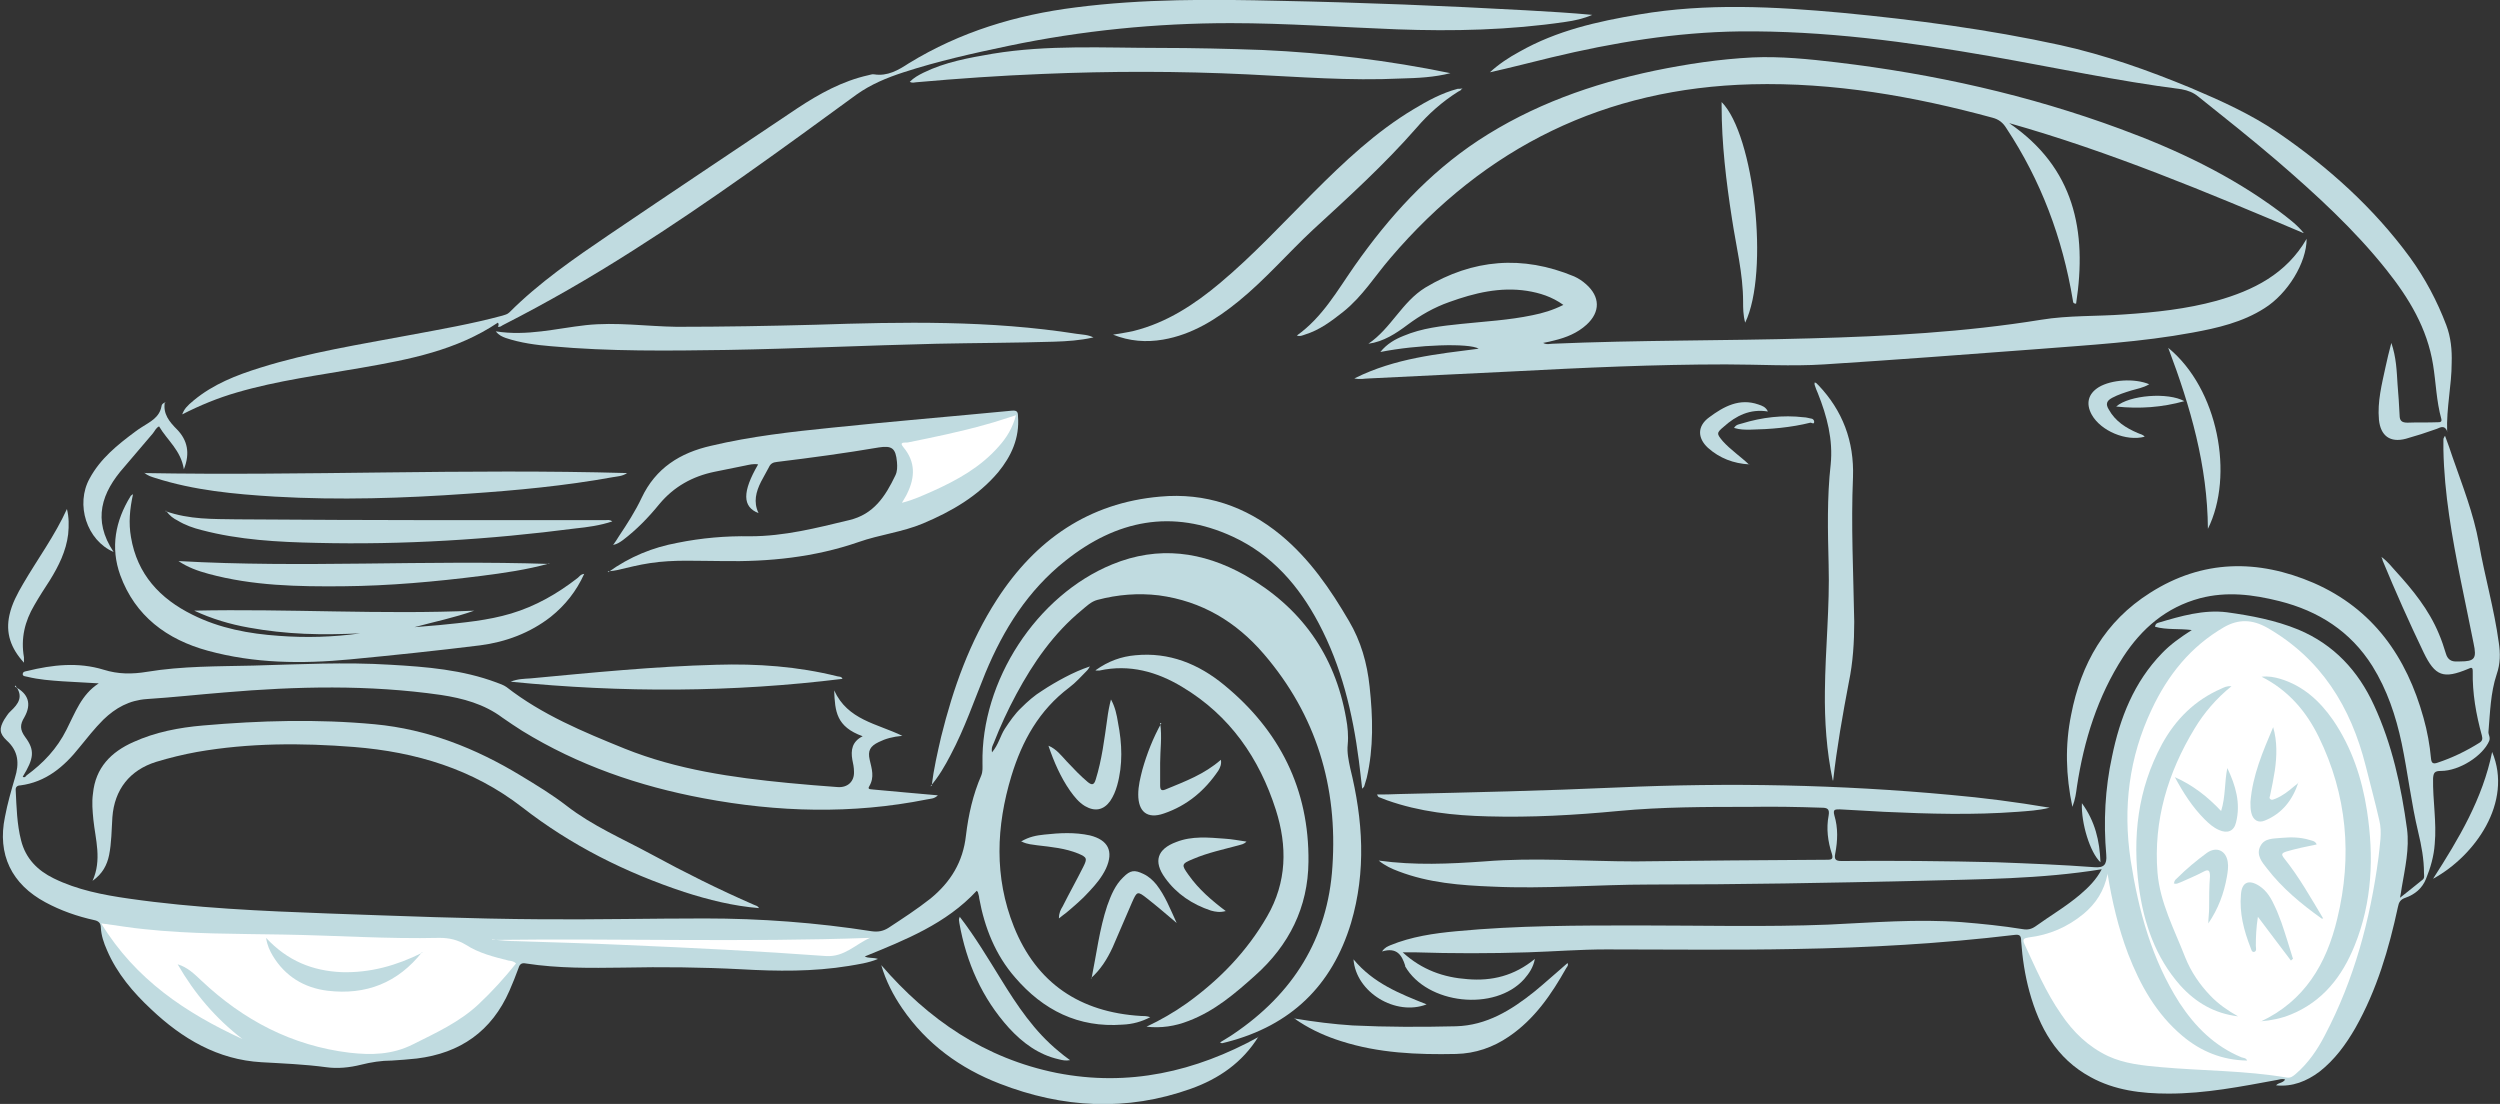 <?xml version="1.0" encoding="UTF-8"?><svg xmlns="http://www.w3.org/2000/svg" viewBox="0 0 60.51 26.72"><rect x="0" y="0" width="60.51" height="26.72" fill="#333333" stroke="none"/><defs><style>.cls-1{fill:#fff;}.cls-2{fill:#c0dbe0;}.cls-3{isolation:isolate;}.cls-4{mix-blend-mode:multiply;}</style></defs><g class="cls-3"><g id="_レイヤー_2"><g id="_レイヤー_3"><g id="_0vhDbB" class="cls-4"><g><path class="cls-2" d="m.36,16.62c.33.17.41.42.23.74-.11.18-.11.3.02.48.24.32.21.52-.06.96.04.03.07,0,.09-.03.41-.3.74-.65.97-1.11.21-.41.36-.85.78-1.12-.29-.02-.59-.03-.88-.05-.28-.02-.57-.04-.85-.11-.04-.01-.11-.01-.11-.06,0-.07.07-.07.11-.08.61-.15,1.23-.22,1.85-.03.35.11.69.11,1.05.05.85-.14,1.71-.13,2.56-.15,1.11-.03,2.23-.09,3.34-.02.87.05,1.73.12,2.56.43.08.03.17.06.24.11.86.67,1.85,1.08,2.86,1.49,1.27.51,2.61.7,3.95.83.4.04.8.07,1.2.1.24.02.41-.13.4-.37,0-.1-.02-.2-.04-.29-.04-.23-.01-.44.25-.57-.64-.23-.67-.6-.69-1.11.33.72,1.03.8,1.65,1.1-.23.02-.41.07-.57.15-.21.1-.27.21-.22.43.05.22.12.42-.01.64-.06.09.06.07.1.08.51.05,1.02.09,1.56.14-.09.09-.18.08-.27.1-1.8.36-3.61.31-5.41-.03-1.55-.29-3.03-.8-4.38-1.63-.16-.1-.32-.21-.48-.32-.44-.33-.96-.47-1.49-.55-1.74-.25-3.49-.21-5.24-.06-.63.05-1.25.12-1.88.16-.42.03-.75.21-1.05.5-.21.21-.39.44-.57.66-.38.48-.82.85-1.44.93-.07,0-.12.04-.11.12.02.41.03.82.13,1.21.11.44.4.73.79.92.57.28,1.19.4,1.82.49,1.6.23,3.21.3,4.83.36,1.72.06,3.44.13,5.16.14,1.32.01,2.64-.02,3.95-.02,1.35,0,2.7.1,4.04.31.15.02.27,0,.4-.08.35-.23.69-.45,1.02-.71.49-.4.79-.89.86-1.53.06-.5.17-.99.37-1.45.04-.1.03-.19.03-.29-.04-2,1.31-4.07,3.14-4.82,1.12-.46,2.19-.31,3.21.26,1.35.77,2.18,1.92,2.45,3.46.04.21.06.43.04.64-.02.19.02.38.06.57.31,1.25.39,2.5.02,3.75-.46,1.52-1.46,2.48-3,2.88-.04.01-.08.02-.12.03,0,0-.02,0-.05-.02.11-.07.22-.13.32-.2,1.44-.97,2.29-2.31,2.4-4.06.13-1.93-.39-3.66-1.66-5.14-.67-.78-1.5-1.28-2.54-1.42-.5-.06-1-.02-1.49.11-.15.04-.26.15-.38.25-.68.56-1.17,1.27-1.58,2.03-.21.39-.39.78-.55,1.19-.02.05-.06.1-.04.22.16-.19.2-.4.31-.57.12-.18.24-.36.4-.51.15-.15.32-.3.5-.41.18-.12.37-.23.56-.33.19-.1.39-.19.6-.26-.02.03-.04.07-.07.1-.14.14-.27.29-.43.41-.73.55-1.14,1.29-1.4,2.14-.37,1.22-.42,2.45.06,3.65.55,1.37,1.6,2.07,3.07,2.16.07,0,.15,0,.23.03-.21.11-.43.17-.67.18-1.07.08-1.92-.35-2.6-1.14-.48-.55-.74-1.21-.87-1.92,0-.05-.02-.09-.03-.14,0-.01-.01-.02-.03-.04-.74.8-1.73,1.19-2.71,1.59.09.05.2.02.32.06-.24.1-.48.13-.71.17-.86.14-1.73.13-2.6.08-.96-.05-1.91-.06-2.87-.04-.78.01-1.56.02-2.34-.1-.1-.02-.15.01-.18.11-.07.19-.14.37-.22.55-.43.98-1.19,1.51-2.24,1.64-.2.02-.41.04-.61.05-.25,0-.5.04-.74.1-.28.07-.57.1-.85.06-.52-.07-1.04-.09-1.56-.12-1.06-.06-1.92-.57-2.67-1.28-.44-.41-.83-.87-1.07-1.43-.08-.18-.14-.36-.15-.55,0-.11-.06-.16-.16-.18-.41-.09-.81-.23-1.18-.43-.82-.44-1.17-1.16-.98-2.07.06-.32.15-.63.24-.94.11-.35.09-.65-.2-.91-.18-.17-.18-.29-.06-.5.05-.07.09-.15.16-.21.18-.17.32-.35.11-.62Z"/><path class="cls-2" d="m59.18,10.55c.07.19.13.35.18.51.24.69.51,1.37.64,2.09.14.8.37,1.59.48,2.4.04.26.04.51-.05.77-.15.45-.16.93-.2,1.4,0,.07.05.12.02.21-.15.36-.72.73-1.17.73-.15,0-.18.04-.19.18-.01.53.09,1.06.04,1.59-.02.29-.1.57-.21.84-.09.23-.27.38-.5.46-.12.04-.16.11-.18.22-.22,1.02-.51,2.01-1.03,2.93-.23.4-.5.77-.87,1.06-.31.23-.65.37-1.05.33.06-.07.16-.05.22-.14-.07-.03-.14,0-.2.01-.87.16-1.73.33-2.62.33-.66,0-1.31-.08-1.89-.4-.83-.45-1.24-1.2-1.48-2.07-.11-.4-.17-.81-.2-1.22,0-.13-.03-.17-.17-.15-1.76.21-3.53.31-5.3.34-1.52.03-3.04.01-4.57.01-.63,0-1.26.05-1.89.07-.92.03-1.84.03-2.76,0-.07,0-.15,0-.28,0,.47.43,1,.61,1.57.65.59.05,1.13-.08,1.63-.49-.04.21-.14.35-.26.49-.71.79-2.35.61-2.88-.31,0,0,0,0,0-.02-.08-.25-.2-.45-.56-.34.08-.11.14-.12.2-.15.51-.21,1.06-.29,1.6-.34,1.47-.14,2.95-.14,4.42-.14,1.53,0,3.06.04,4.58-.02,1.08-.05,2.15-.14,3.23-.06.49.04.99.09,1.48.17.12.02.21,0,.31-.07.36-.26.74-.48,1.08-.77.2-.17.39-.36.52-.61-1.48.24-2.95.24-4.42.28-2.17.05-4.35.09-6.52.09-1.27,0-2.54.11-3.81.05-.77-.03-1.54-.09-2.27-.37-.16-.06-.32-.13-.48-.26.87.12,1.71.08,2.56.02,1.22-.1,2.44,0,3.65,0,1.55-.02,3.1-.03,4.65-.04.12,0,.14-.03.11-.14-.1-.3-.14-.62-.08-.93.03-.17-.04-.19-.18-.19-.58-.02-1.15-.03-1.73-.02-1.06,0-2.12,0-3.18.1-1.05.1-2.11.16-3.16.13-.83-.02-1.65-.11-2.44-.39-.06-.02-.12-.05-.18-.07-.02,0-.04-.02-.06-.07.17,0,.34,0,.51-.01,1.77-.04,3.54-.08,5.32-.16,2.69-.12,5.37-.07,8.05.18.79.07,1.57.17,2.4.31-.28.07-.53.08-.78.1-1.07.08-2.14.05-3.22,0-.36-.02-.72-.04-1.08-.06-.12,0-.17,0-.13.15.09.3.08.61.02.92-.03.14.01.18.15.18,1.25-.01,2.5,0,3.74.03.79.03,1.58.06,2.38.12.23.02.31-.06.29-.3-.07-.8-.03-1.6.14-2.38.19-.93.53-1.8,1.21-2.5.2-.21.44-.38.72-.56-.32-.04-.61,0-.89-.08.01-.08.06-.09.09-.1.54-.16,1.09-.32,1.65-.25.58.08,1.17.19,1.73.42.86.36,1.45,1,1.83,1.83.44.95.66,1.97.8,3,.06.47-.05.95-.13,1.42-.01.07-.02.14-.04.24.2-.16.38-.3.55-.44.05-.04.03-.11.03-.16,0-.33-.06-.66-.14-.99-.17-.71-.25-1.43-.4-2.15-.14-.66-.35-1.29-.71-1.87-.53-.84-1.3-1.33-2.25-1.57-.64-.16-1.27-.24-1.92-.07-.82.22-1.41.73-1.86,1.42-.62.96-.95,2.02-1.12,3.14-.02.15-.04.31-.11.49-.16-.76-.18-1.49-.03-2.23.24-1.24.82-2.26,1.91-2.95,1.27-.81,2.61-.82,3.96-.24,1.44.63,2.25,1.79,2.66,3.27.09.32.15.65.18.98.01.11.05.14.16.1.36-.12.69-.28,1.01-.48.08-.05.08-.1.06-.18-.14-.51-.23-1.02-.22-1.55,0-.1-.03-.1-.11-.06-.6.25-.8.18-1.08-.4-.35-.73-.68-1.47-.99-2.22,0-.02-.01-.04-.03-.09.15.11.24.23.34.34.42.46.81.94,1.05,1.52.07.16.12.32.17.48.04.14.13.2.27.19.02,0,.05,0,.07,0,.36,0,.41-.07.33-.44-.1-.51-.21-1.02-.31-1.52-.21-1.05-.4-2.1-.42-3.17,0-.08,0-.16,0-.24,0-.02,0-.03.03-.08Z"/><path class="cls-2" d="m32.8,9.15c.97-.48,1.98-.58,2.99-.71-.22-.14-1.48-.1-2.38.08.16-.2.36-.31.56-.39.45-.19.92-.24,1.4-.29.57-.06,1.15-.09,1.72-.21.25-.05.49-.12.75-.25-.28-.2-.57-.29-.88-.34-.65-.1-1.27.05-1.88.27-.37.13-.7.32-1.01.55-.28.21-.58.41-.95.46.55-.37.81-1.01,1.38-1.36,1.15-.69,2.35-.79,3.6-.27.11.05.2.11.29.19.34.3.35.67.01.98-.22.2-.49.31-.78.38-.08.02-.16.04-.27.06.09.05.16.02.22.02,2.08-.09,4.16-.07,6.24-.13,1.87-.05,3.74-.15,5.59-.45.67-.11,1.35-.08,2.02-.13.75-.05,1.5-.13,2.23-.33.89-.25,1.69-.65,2.18-1.5,0,.58-.46,1.33-1.02,1.68-.53.34-1.14.48-1.74.59-1.24.23-2.5.3-3.76.4-1.72.13-3.44.26-5.16.37-.79.05-1.58,0-2.38,0-1.72,0-3.44.08-5.16.17-1.16.06-2.32.11-3.48.17-.1,0-.19.03-.35,0Z"/><path class="cls-2" d="m12.05,7.91s.04-.06,0-.1c-1,.67-2.14.89-3.29,1.09-1.02.18-2.04.31-3.03.6-.45.13-.89.31-1.32.53.05-.13.11-.2.28-.34.47-.39,1.03-.61,1.61-.79,1.18-.37,2.4-.56,3.62-.79.75-.14,1.5-.27,2.24-.47.06-.02.12-.03.17-.08.72-.72,1.56-1.3,2.4-1.87,1.52-1.03,3.05-2.05,4.57-3.07.53-.35,1.09-.66,1.72-.8.05-.01.09-.03.14-.02.32.05.58-.1.84-.27,1.24-.76,2.6-1.17,4.03-1.35C27.66-.03,29.32-.02,30.97.02c1.99.04,3.99.12,5.98.23.53.03,1.06.06,1.59.11-.21.09-.43.14-.65.17-1.35.2-2.72.23-4.08.18-1.34-.05-2.68-.15-4.02-.15-1.81,0-3.61.18-5.38.55-.86.18-1.71.37-2.54.64-.4.13-.79.29-1.14.54-1.78,1.3-3.56,2.6-5.42,3.78-1.02.65-2.06,1.25-3.14,1.8-.03.02-.07.05-.11.04Z"/><path class="cls-2" d="m55.75,5.64c-2.34-.99-4.68-1.97-7.12-2.66,1.58,1.08,1.89,2.61,1.62,4.37-.09,0-.07-.06-.08-.09-.25-1.5-.77-2.89-1.61-4.16-.08-.13-.18-.21-.33-.25-1.91-.52-3.85-.86-5.83-.81-3.54.09-6.45,1.51-8.75,4.21-.37.43-.67.92-1.13,1.29-.29.23-.58.45-.94.56-.06.02-.12.05-.19.02.62-.44.98-1.09,1.4-1.69.83-1.18,1.78-2.23,2.99-3.03,1.31-.86,2.75-1.37,4.27-1.69.78-.16,1.57-.28,2.37-.32.68-.03,1.36.04,2.04.12,2.35.28,4.64.79,6.86,1.61,1.36.5,2.67,1.12,3.84,1.99.21.16.43.32.6.53Z"/><path class="cls-2" d="m59.24,10.46c-.06-.17-.15-.13-.26-.08-.25.09-.5.17-.75.24-.38.1-.61-.07-.65-.46-.04-.44.07-.86.16-1.28.04-.18.08-.36.14-.58.12.35.13.68.15,1,.02.25.04.5.05.75,0,.13.05.18.19.18.24-.01.49,0,.73-.01.05,0,.11,0,.09-.08-.12-.43-.13-.88-.2-1.31-.14-.88-.58-1.61-1.13-2.3-.78-.98-1.7-1.82-2.65-2.64-.62-.53-1.26-1.04-1.9-1.55-.12-.1-.25-.15-.41-.18-1.56-.2-3.09-.53-4.63-.8-2.01-.35-4.02-.62-6.06-.6-1.55.02-3.06.27-4.56.63-.5.12-.99.25-1.49.36.22-.2.46-.36.72-.5.9-.51,1.88-.73,2.89-.9,1.64-.28,3.28-.19,4.92-.04,1.77.17,3.53.4,5.27.78,1.09.24,2.13.61,3.17,1.04.73.31,1.44.63,2.09,1.07,1.23.84,2.33,1.83,3.21,3.03.37.51.66,1.06.88,1.64.11.29.14.6.13.91,0,.55-.13,1.09-.11,1.67Z"/><path class="cls-2" d="m14.72,13.85c.53-.38,1.08-.6,1.67-.71.59-.12,1.18-.17,1.77-.16.82,0,1.6-.2,2.39-.39.6-.14.88-.58,1.12-1.08.05-.1.05-.21.04-.33-.03-.33-.12-.4-.44-.35-.82.14-1.64.25-2.46.35-.1.01-.16.04-.2.13-.06.12-.13.23-.19.35-.12.24-.19.49-.06.76-.39-.15-.4-.51-.01-1.18-.12-.02-.22.01-.32.03-.25.05-.49.1-.74.15-.53.11-.98.36-1.33.78-.26.32-.55.62-.88.87-.07.05-.14.1-.24.12.05-.07.1-.14.14-.21.2-.3.4-.61.55-.93.34-.72.93-1.09,1.68-1.26.97-.23,1.95-.34,2.94-.44,1.44-.15,2.89-.27,4.34-.41.12-.01.15.02.15.14.04.52-.16.96-.48,1.35-.49.58-1.13.95-1.82,1.24-.5.21-1.05.27-1.56.45-1.07.37-2.17.48-3.29.46-.59,0-1.18-.04-1.76.05-.27.04-.54.11-.8.17-.05.01-.11.02-.22.03Z"/><path class="cls-2" d="m18.37,21.98c-.62-.05-1.22-.2-1.81-.39-1.42-.47-2.74-1.13-3.92-2.05-1.2-.93-2.58-1.34-4.07-1.46-1.27-.1-2.54-.1-3.8.12-.33.06-.66.14-.99.24-.64.2-1.01.67-1.06,1.34-.02.31-.02.62-.08.92-.05.24-.16.45-.4.62.23-.51.07-1,.02-1.48-.02-.21-.04-.42-.01-.63.06-.63.44-1.01.98-1.25.53-.24,1.1-.35,1.68-.4,1.38-.12,2.77-.16,4.16-.03,1.28.12,2.44.58,3.53,1.24.38.23.76.46,1.11.73.63.49,1.36.8,2.06,1.18.81.44,1.63.85,2.48,1.22.04.02.09.02.12.08Z"/><path class="cls-2" d="m22.55,19.02c.05-.41.14-.8.23-1.19.29-1.17.69-2.3,1.35-3.32.93-1.44,2.22-2.34,3.95-2.49,1.09-.1,2.07.23,2.92.93.7.58,1.2,1.31,1.65,2.08.29.49.44,1.02.5,1.59.08.74.1,1.48-.07,2.21-.02.07-.04.13-.06.2,0,.01-.02.03-.05.06-.03-.24-.05-.46-.08-.68-.15-1.16-.42-2.28-.97-3.32-.48-.91-1.13-1.66-2.08-2.1-1.47-.68-2.82-.4-4.05.58-.91.72-1.5,1.66-1.94,2.72-.27.66-.5,1.34-.84,1.98-.14.27-.29.53-.49.76Z"/><path class="cls-2" d="m11.48,14.78c-.48.17-.97.27-1.45.4.2-.02.4-.03.6-.05.59-.06,1.17-.11,1.74-.28.6-.18,1.12-.48,1.61-.86.04-.03.07-.09.16-.1-.19.42-.46.76-.81,1.04-.5.39-1.09.61-1.71.69-1.05.13-2.1.24-3.15.34-1.16.11-2.31.1-3.44-.21-.99-.27-1.76-.84-2.12-1.83-.24-.67-.12-1.31.25-1.91,0-.01.02-.02.06-.05-.08.36-.11.7-.05,1.04.15.9.7,1.49,1.49,1.88.66.33,1.37.46,2.09.51.66.05,1.32.03,1.97-.06-.45.02-.9.03-1.35.01-.46-.02-.91-.07-1.35-.15-.45-.08-.89-.21-1.32-.41,2.27-.05,4.53.1,6.8,0Z"/><path class="cls-2" d="m26.52,16.22c.31-.22.62-.33.96-.36.82-.08,1.53.21,2.15.72,1.34,1.1,2.06,2.52,2.04,4.28-.01,1.1-.47,2.02-1.29,2.75-.49.44-.98.86-1.61,1.1-.33.13-.67.18-1.02.14.34-.16.67-.35.98-.57.79-.57,1.45-1.25,1.94-2.1.48-.83.49-1.7.21-2.58-.4-1.25-1.11-2.28-2.26-2.97-.61-.37-1.28-.56-2.01-.4-.02,0-.03,0-.09,0Z"/><path class="cls-2" d="m35.11,1.77c-.39.1-.79.12-1.2.13-1.24.06-2.48-.04-3.72-.1-1.66-.08-3.31-.08-4.96-.01-1.01.04-2.03.11-3.04.2-.05,0-.1.03-.17-.01.1-.1.21-.16.33-.22.53-.26,1.1-.36,1.68-.46,1.34-.22,2.69-.14,4.03-.14.83,0,1.67.02,2.5.05,1.53.07,3.04.25,4.54.56Z"/><path class="cls-2" d="m26.45,8.17c-.31.07-.62.09-.93.1-.95.03-1.9.03-2.85.05-1.69.04-3.38.12-5.07.15-1.42.02-2.84.04-4.26-.09-.37-.03-.74-.08-1.1-.2-.08-.03-.16-.06-.24-.16.76.12,1.46-.07,2.18-.15.74-.08,1.47.03,2.2.04,1.12,0,2.24-.02,3.36-.05,2.11-.07,4.22-.11,6.32.22.14.02.28.02.41.09Z"/><path class="cls-2" d="m35.38,2.13c0,.06-.06.07-.09.09-.38.24-.72.54-1.01.88-.77.88-1.64,1.67-2.5,2.46-.61.57-1.15,1.2-1.8,1.73-.54.44-1.13.81-1.83.93-.41.07-.81.04-1.21-.12.17-.03.33-.05.5-.09.8-.2,1.47-.64,2.09-1.16.8-.67,1.51-1.44,2.25-2.18.75-.75,1.52-1.48,2.44-2.03.33-.2.68-.39,1.06-.49.04,0,.08,0,.12-.01Z"/><path class="cls-2" d="m30.46,25.09c-.39.63-.96,1.02-1.63,1.26-1.56.56-3.11.47-4.63-.12-.96-.37-1.77-.96-2.36-1.82-.22-.32-.4-.67-.51-1.05,1.14,1.32,2.51,2.26,4.25,2.61,1.74.34,3.35-.03,4.88-.87Z"/><path class="cls-2" d="m3.49,11.45c3.9.07,7.78-.11,11.69,0-.12.08-.24.08-.35.1-1.16.21-2.33.32-3.51.4-1.55.11-3.11.16-4.67.07-.98-.06-1.95-.15-2.89-.45-.09-.03-.18-.05-.27-.13Z"/><path class="cls-2" d="m44.36,18.89c-.15-.71-.2-1.44-.19-2.17.01-1.02.12-2.04.09-3.06-.02-.81-.04-1.62.05-2.42.06-.6-.09-1.17-.31-1.72-.03-.07-.06-.14-.08-.21,0,0,0-.02,0-.05.05,0,.06.04.09.06.59.62.87,1.36.84,2.23-.05,1.17.01,2.33.03,3.5,0,.49-.03.98-.13,1.46-.15.79-.29,1.58-.38,2.38Z"/><path class="cls-2" d="m4,12.37c.59.21,1.16.19,1.73.2,1.63.01,3.25.02,4.88.02,1.35,0,2.69,0,4.04,0,.05,0,.1-.02.17.03-.3.1-.6.14-.89.17-2.08.27-4.17.4-6.26.35-.94-.02-1.88-.07-2.79-.31-.2-.05-.4-.12-.58-.23-.1-.05-.19-.11-.28-.24Z"/><path class="cls-2" d="m13.29,13.64c-.54.15-1.1.23-1.65.3-1.11.14-2.22.24-3.33.25-1.1.01-2.19-.01-3.26-.3-.26-.07-.51-.16-.73-.31,2.99.17,5.99-.03,8.98.07Z"/><path class="cls-2" d="m31.32,24.65c.48.08.95.14,1.42.17.83.04,1.67.04,2.5.02.74-.02,1.34-.39,1.9-.84.27-.22.53-.46.8-.69.03.05-.01.09-.03.12-.36.64-.77,1.24-1.39,1.66-.38.26-.81.41-1.28.42-.94.02-1.88-.02-2.78-.31-.35-.11-.69-.26-1-.46-.05-.03-.09-.06-.14-.1Z"/><path class="cls-2" d="m20.4,16.43c-2.67.33-5.34.34-8.04.07.17-.07.33-.07.48-.08,1.5-.14,2.99-.29,4.5-.33.99-.03,1.97.04,2.93.28.04.01.1,0,.12.06Z"/><path class="cls-2" d="m42.24,7.81c-.05-.19-.05-.35-.05-.51,0-.68-.17-1.34-.27-2.01-.14-.9-.25-1.81-.25-2.73,0-.03,0-.05,0-.09.79.79,1.16,4.12.57,5.34Z"/><path class="cls-2" d="m3.99,9.73c-.05.29.11.48.3.67.24.25.32.56.16.96-.07-.46-.4-.7-.6-1.04-.08.04-.1.11-.15.17-.23.27-.46.54-.69.81-.55.62-.78,1.28-.26,2.06-.65-.28-.93-1.15-.58-1.78.26-.48.67-.81,1.1-1.13.05-.04.1-.07.16-.11.2-.13.43-.23.48-.51,0-.03.03-.08.1-.09Z"/><path class="cls-2" d="m23.23,22.19c.37.48.68,1,.99,1.5.4.65.82,1.28,1.41,1.76.08.07.16.13.27.21-.11.02-.19,0-.27-.02-.49-.11-.88-.4-1.21-.76-.65-.72-1.03-1.58-1.2-2.54,0-.04-.03-.09.02-.16Z"/><path class="cls-2" d="m25.38,18.05c.19.08.31.24.44.38.16.17.33.35.51.5.1.08.15.07.19-.06.15-.48.21-.98.28-1.47.02-.16.05-.32.09-.47.1.18.14.37.17.56.1.51.12,1.02-.02,1.52-.04.14-.09.26-.17.38-.16.22-.37.26-.61.12-.15-.09-.26-.23-.36-.37-.23-.33-.39-.7-.52-1.08Z"/><path class="cls-2" d="m52.48,8.42c1.21.99,1.6,3.09.96,4.38-.01-1.53-.42-2.95-.96-4.38Z"/><path class="cls-2" d="m28.08,17.5c.05.33,0,.65,0,.97,0,.18,0,.36,0,.54,0,.12.04.14.15.09.46-.19.92-.36,1.32-.71.02.11-.02.19-.06.26-.33.49-.76.85-1.32,1.04-.4.14-.62-.04-.62-.46,0-.21.05-.4.1-.6.11-.39.26-.77.46-1.13Z"/><path class="cls-2" d="m26.42,23.68c.12-.59.19-1.19.38-1.76.09-.25.19-.5.39-.69.17-.17.27-.18.48-.08.13.06.23.15.32.26.21.27.33.58.49.93-.26-.22-.48-.41-.71-.59-.24-.19-.25-.18-.37.09-.16.36-.31.73-.47,1.09-.13.28-.29.54-.53.75Z"/><path class="cls-2" d="m.58,16.04c-.32-.35-.45-.72-.35-1.16.06-.27.19-.51.33-.75.35-.6.77-1.17,1.06-1.81.05.2.05.4.03.61-.05.41-.23.77-.44,1.11-.13.2-.26.4-.38.61-.23.39-.33.8-.25,1.26,0,.03,0,.07,0,.13Z"/><path class="cls-2" d="m29.67,22.05c-.14.04-.25.02-.36-.01-.45-.15-.83-.4-1.11-.79-.29-.4-.19-.7.27-.87.38-.15.78-.11,1.18-.08.16.01.32.04.52.07-.07.07-.13.07-.19.09-.37.1-.75.18-1.1.33-.29.12-.29.14-.11.39.24.34.55.61.91.88Z"/><path class="cls-2" d="m24.71,20.37c.2-.12.38-.15.57-.17.37-.04.73-.06,1.1.02.44.11.58.38.39.8-.1.21-.24.38-.4.55-.17.19-.37.36-.56.52-.05.04-.11.08-.18.14,0-.13.04-.21.09-.29.16-.32.34-.64.5-.96.1-.2.09-.23-.12-.32-.32-.13-.65-.16-.99-.2-.12-.02-.24-.02-.38-.09Z"/><path class="cls-2" d="m60.32,18.2c.51,1.22-.42,2.52-1.43,3.07.63-.98,1.2-1.94,1.43-3.07Z"/><path class="cls-2" d="m42.34,11.24c-.38-.02-.72-.15-1-.4-.26-.24-.26-.53.03-.74.35-.26.73-.47,1.19-.31.09.03.18.06.23.17-.43-.07-.77.1-1.07.37-.18.15-.17.17-.02.35.19.21.43.37.64.57Z"/><path class="cls-2" d="m52.02,9.3c-.15.09-.3.11-.43.15-.16.05-.32.1-.47.18-.13.07-.16.15-.08.28.16.29.42.45.7.57.06.03.12.03.17.09-.45.12-1.06-.14-1.28-.53-.15-.27-.09-.51.17-.67.3-.18.86-.22,1.22-.07Z"/><path class="cls-2" d="m32.76,23.22c.48.58,1.12.83,1.77,1.09-.75.29-1.71-.29-1.77-1.09Z"/><path class="cls-2" d="m41.97,10.36c.05-.09.13-.09.19-.11.49-.15.99-.21,1.5-.15.06,0,.11.02.17.03.04,0,.08.03.08.08,0,.07-.06.02-.09.02-.48.12-.97.16-1.47.17-.12,0-.24,0-.37-.04Z"/><path class="cls-2" d="m52.87,9.71c-.54.15-1.08.19-1.65.13.32-.28,1.26-.35,1.65-.13Z"/><path class="cls-2" d="m50.39,19.44c.32.44.43.91.45,1.43-.25-.23-.47-.94-.45-1.43Z"/><path class="cls-1" d="m4.3,23.34c.41.71.92,1.31,1.57,1.81-1.37-.63-2.59-1.44-3.42-2.8.39.05.72.11,1.05.14,1.11.12,2.23.11,3.35.13,1.26.02,2.53.11,3.79.08.24,0,.44.05.64.17.31.2.67.29,1.03.38.06.01.12.01.18.07-.28.35-.58.68-.91.99-.46.43-1.03.69-1.59.97-.5.25-1,.26-1.53.2-1.4-.17-2.57-.79-3.58-1.74-.17-.16-.34-.33-.58-.4Z"/><path class="cls-1" d="m11.91,22.75c3.05-.04,6.1.06,9.15-.05-.35.15-.62.47-1.07.44-1.63-.12-3.27-.2-4.91-.27-.86-.04-1.71-.06-2.57-.09-.2,0-.4-.02-.6-.04Z"/><path class="cls-1" d="m51.01,21.14c.11.67.26,1.32.5,1.95.29.75.68,1.45,1.31,1.98.45.38.97.59,1.57.6-.03-.07-.09-.06-.14-.08-.65-.27-1.12-.74-1.5-1.32-.67-1.05-.99-2.23-1.18-3.45-.19-1.27-.04-2.49.51-3.65.39-.83.94-1.52,1.75-1.99.35-.2.68-.19,1.04.01,1.31.75,2.03,1.92,2.39,3.35.11.44.23.88.33,1.32.07.29.01.59-.02.89-.2,1.51-.59,2.96-1.3,4.31-.18.35-.4.67-.7.93-.07.06-.13.11-.23.09-1-.17-2.02-.16-3.03-.25-.44-.04-.88-.08-1.29-.27-.48-.23-.84-.58-1.13-1.01-.37-.53-.62-1.12-.89-1.7-.06-.13,0-.14.1-.16.5-.06.94-.25,1.33-.57.3-.25.5-.56.58-.96Z"/><path class="cls-1" d="m24.59,10.05c-.08.31-.23.55-.42.76-.44.5-1,.81-1.6,1.08-.23.1-.46.21-.74.28.05-.09.1-.16.13-.23.19-.39.2-.76-.09-1.11-.13-.15.05-.11.1-.12.64-.13,1.28-.26,1.91-.44.23-.06.45-.14.71-.22Z"/><path class="cls-2" d="m10.22,23.04c-.59.75-1.36,1.05-2.29.94-.57-.07-1.03-.35-1.33-.85-.07-.12-.13-.24-.16-.43.52.56,1.13.8,1.83.83.69.02,1.33-.16,1.95-.47Z"/><path class="cls-2" d="m54.71,24.73c1.07-.5,1.6-1.4,1.86-2.49.37-1.52.24-3-.45-4.41-.3-.61-.73-1.12-1.38-1.45.17-.02.31.01.45.05.56.17.96.54,1.28,1,.45.66.7,1.41.82,2.19.17,1.11.13,2.21-.3,3.27-.3.74-.76,1.34-1.53,1.66-.24.1-.49.15-.74.17Z"/><path class="cls-2" d="m54.17,24.6c-.57-.07-1.02-.33-1.4-.75-.6-.68-.88-1.5-1-2.38-.16-1.21-.03-2.37.56-3.46.33-.6.79-1.06,1.43-1.34.07-.03.13-.07.25-.06-.37.3-.66.64-.89,1.02-.65,1.07-1,2.23-.9,3.49.06.73.41,1.38.67,2.05.14.35.35.66.61.93.19.2.42.36.67.5Z"/><path class="cls-2" d="m55.45,23.25c-.26-.34-.52-.69-.8-1.06-.04.26-.05.48-.05.7,0,.05.03.13-.04.15-.06.01-.07-.06-.09-.11-.16-.41-.27-.83-.23-1.28.02-.3.19-.37.44-.21.2.13.3.32.39.52.06.12.1.25.15.37.1.29.19.59.28.88-.01,0-.03.02-.04.03Z"/><path class="cls-2" d="m55.63,18.94c-.14.42-.39.75-.81.92-.16.07-.29-.01-.33-.19-.02-.08-.02-.17-.02-.26.05-.64.3-1.22.55-1.81.1.35.09.7.04,1.05-.03.2-.07.39-.11.58,0,.04-.04.08,0,.11.04.04.09,0,.13-.01.17-.07.31-.18.45-.3.04-.03.08-.06.11-.09Z"/><path class="cls-2" d="m56.07,20.44c-.25.05-.49.1-.73.17-.12.04-.13.07-.05.17.36.45.64.95.94,1.45-.02,0-.03.01-.04,0-.49-.35-.95-.73-1.32-1.21-.12-.15-.27-.33-.16-.54.1-.2.32-.18.51-.2.23-.02.45-.02.68.05.06.02.13.02.17.1Z"/><path class="cls-2" d="m52.64,18.81c.43.19.79.47,1.12.82.11-.35.08-.7.15-1.04.2.42.33.85.21,1.32-.05.21-.21.27-.41.18-.14-.06-.25-.16-.35-.26-.3-.3-.52-.65-.72-1.02Z"/><path class="cls-2" d="m52.62,21.39c0-.06.03-.1.07-.13.23-.23.47-.43.73-.62.23-.16.46-.05.5.22.02.12,0,.24-.02.36-.07.4-.21.78-.45,1.13,0-.12.02-.25.02-.37,0-.26,0-.51.02-.77,0-.14-.03-.18-.16-.11-.17.09-.36.17-.54.25-.06.02-.11.06-.18.03Z"/></g></g></g></g></g></svg>